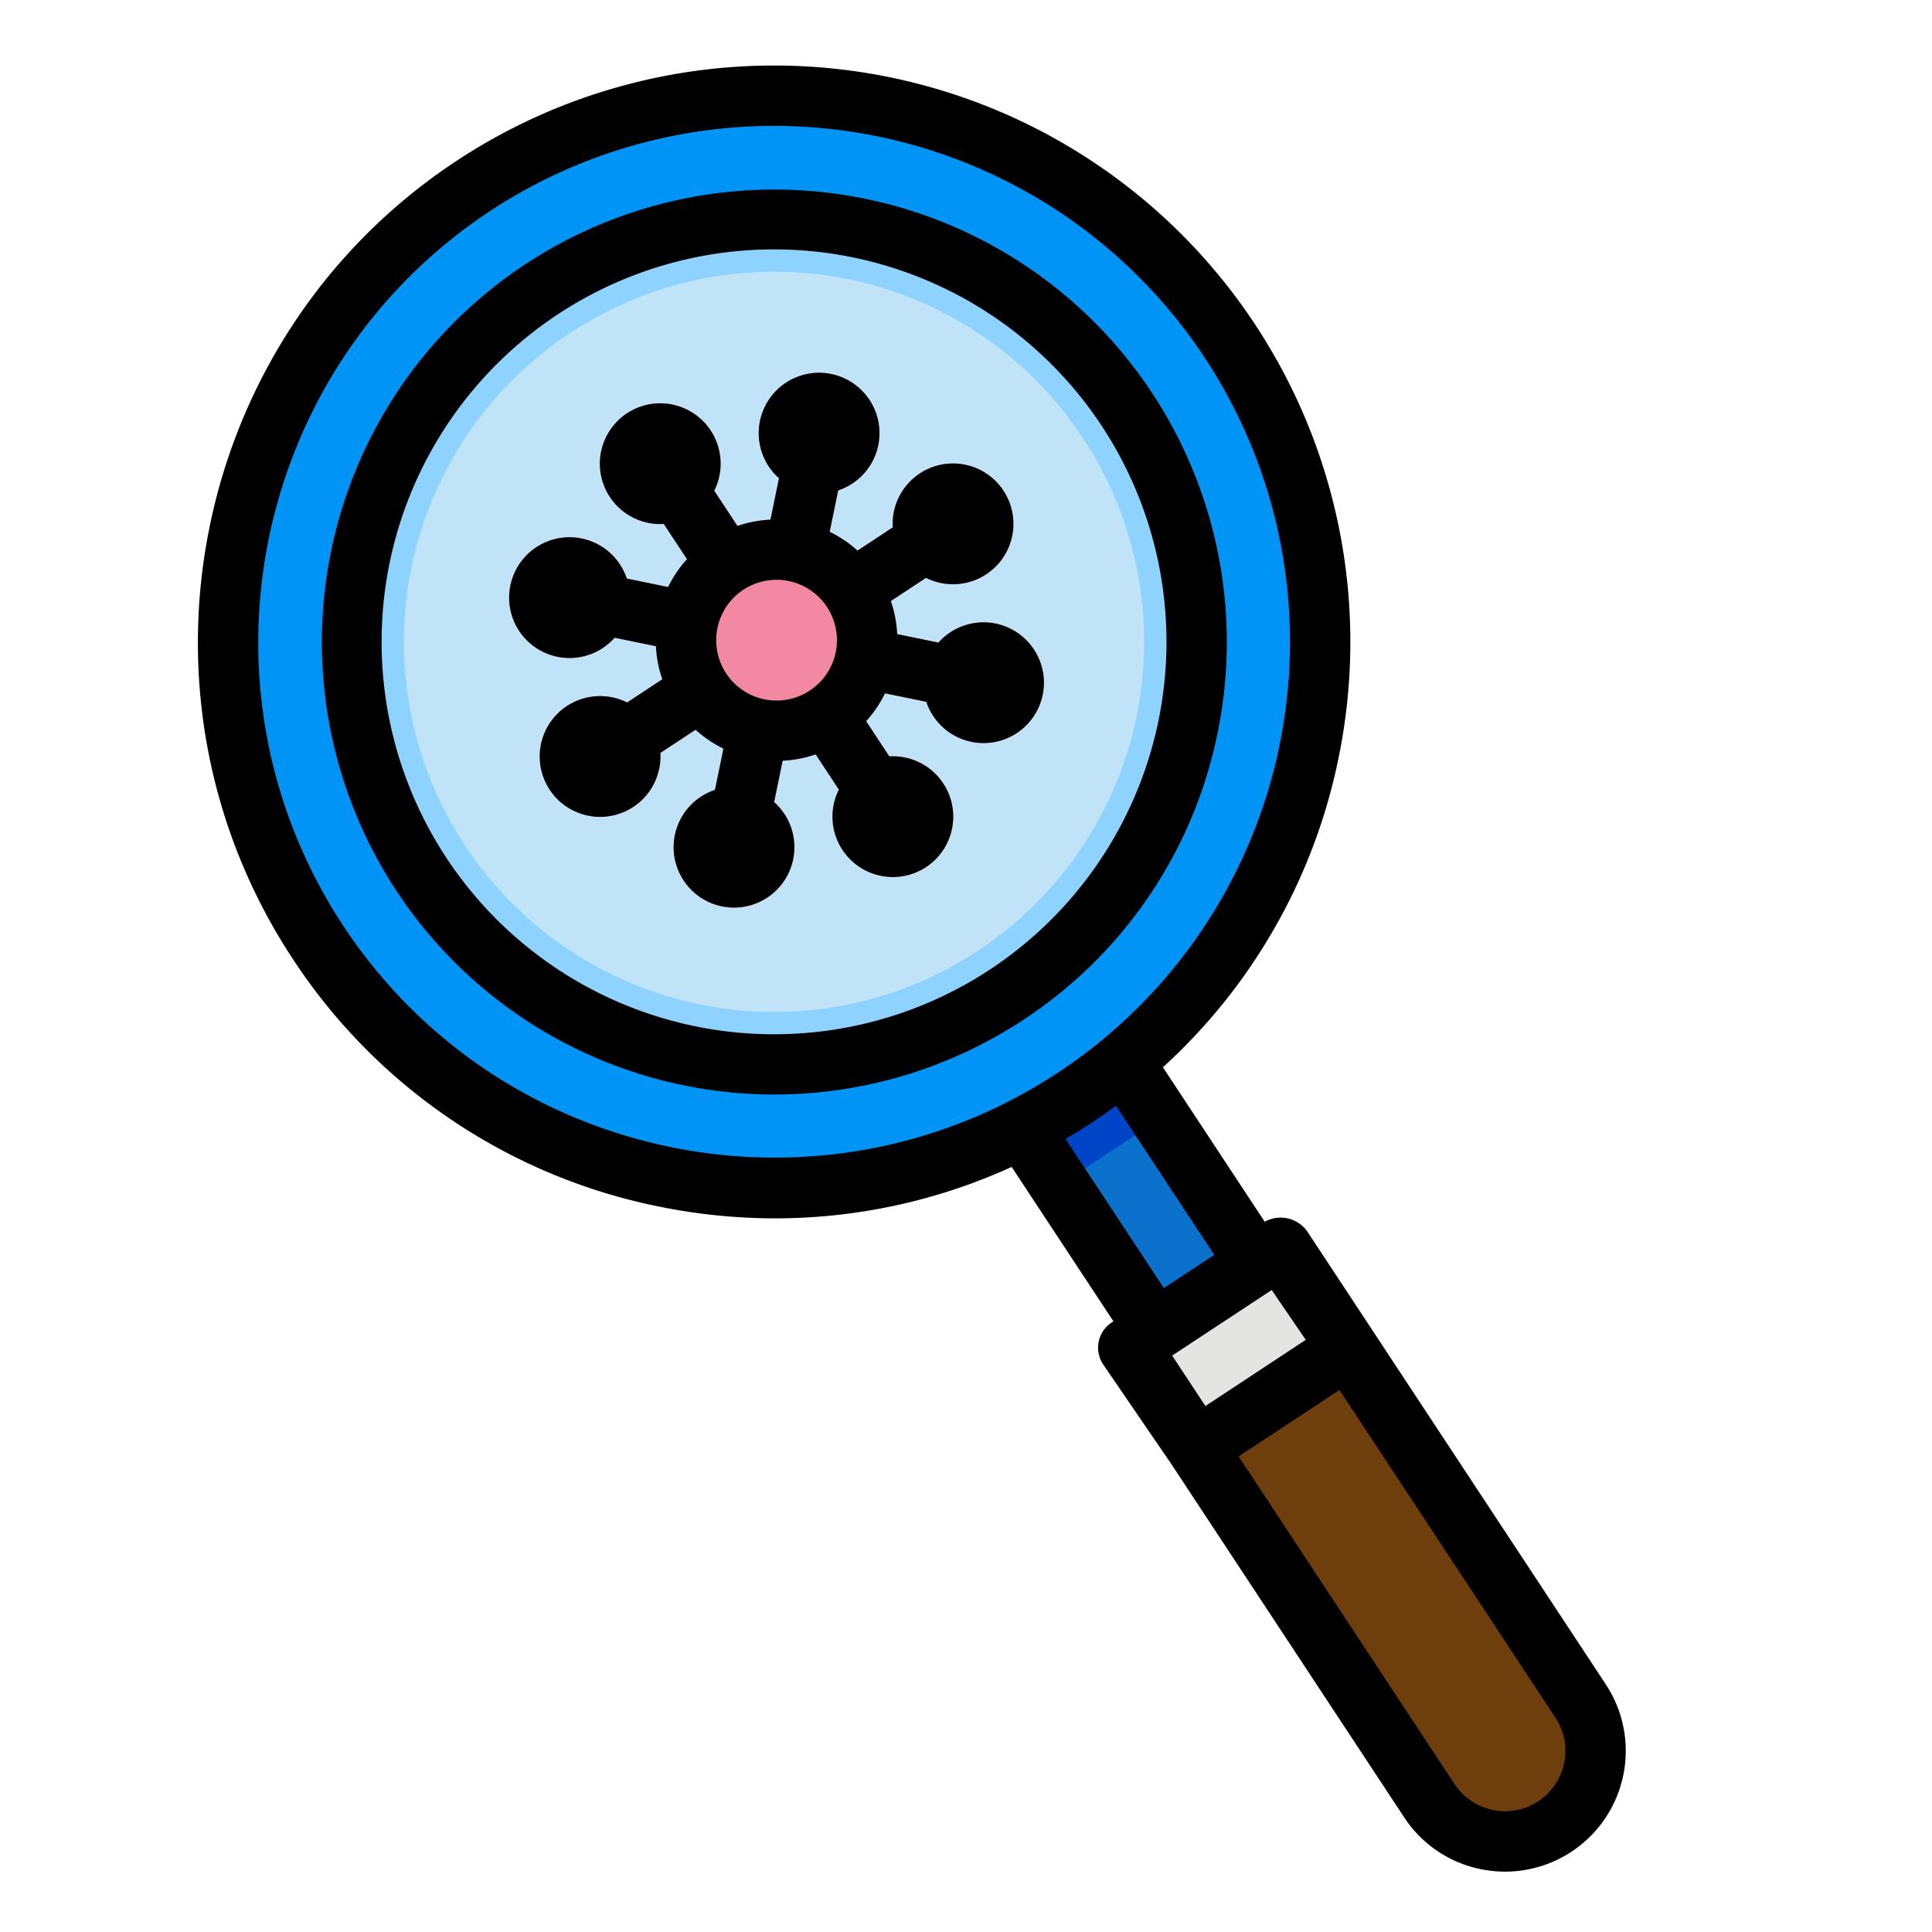 <?xml version="1.0" ?><svg viewBox="0 0 512 512" xmlns="http://www.w3.org/2000/svg"><g data-name="filled outline" id="filled_outline"><rect height="79.101" style="fill:#0a71cd" transform="translate(-124.468 218.313) rotate(-33.388)" width="32" x="285.736" y="277.119"/><rect height="25.815" style="fill:#0045c7" transform="matrix(0.835, -0.55, 0.55, 0.835, -114.646, 206.573)" width="32" x="271.074" y="281.516"/><path d="M341.82,329.9h48a0,0,0,0,1,0,0v144a24,24,0,0,1-24,24h0a24,24,0,0,1-24-24v-144A0,0,0,0,1,341.82,329.9Z" style="fill:#6e3f0d" transform="translate(-167.399 269.626) rotate(-33.388)"/><rect height="32" style="fill:#e4e4e2" transform="translate(-142.33 239.662) rotate(-33.388)" width="48" x="304.399" y="341.123"/><circle cx="205.129" cy="170.092" r="144.729" style="fill:#0094f6"/><circle cx="205.129" cy="170.092" r="112" style="fill:#8ed2ff"/><circle cx="205.129" cy="170.092" r="98.092" style="fill:#c1e3f7"/><path d="M192.6,157.614a7.994,7.994,0,0,1-6.688-3.6L172.7,133.976a8,8,0,0,1,13.36-8.8l13.207,20.039a8,8,0,0,1-6.672,12.4Z" style="fill:#c75b93"/><path d="M182.3,172.822a8.013,8.013,0,0,1-1.618-.165l-23.509-4.83a8,8,0,1,1,3.221-15.673l23.508,4.83a8,8,0,0,1-1.6,15.838Z" style="fill:#c75b93"/><path d="M165.727,204.067a8,8,0,0,1-4.411-14.68l20.039-13.208a8,8,0,1,1,8.805,13.36l-20.039,13.207A7.957,7.957,0,0,1,165.727,204.067Z" style="fill:#c75b93"/><path d="M196.144,224.671a8.088,8.088,0,0,1-1.619-.165,8,8,0,0,1-6.225-9.446l4.83-23.509a8,8,0,1,1,15.672,3.22l-4.83,23.508A8,8,0,0,1,196.144,224.671Z" style="fill:#c75b93"/><path d="M232.22,217.73a7.993,7.993,0,0,1-6.688-3.6l-13.208-20.039a8,8,0,0,1,13.36-8.8l13.208,20.039a8,8,0,0,1-6.672,12.4Z" style="fill:#c75b93"/><path d="M252.822,187.314a8.013,8.013,0,0,1-1.618-.165l-23.509-4.83a8,8,0,0,1,3.221-15.673l23.509,4.831a8,8,0,0,1-1.6,15.837Z" style="fill:#c75b93"/><path d="M210.636,154.144a8.081,8.081,0,0,1-1.619-.165,8,8,0,0,1-6.226-9.447l4.831-23.509a8,8,0,1,1,15.672,3.221l-4.831,23.509A8,8,0,0,1,210.636,154.144Z" style="fill:#c75b93"/><circle cx="174.979" cy="122.894" r="16" style="fill:#f388a2"/><circle cx="150.943" cy="158.38" r="16" style="fill:#f388a2"/><circle cx="159.039" cy="200.469" r="16" style="fill:#f388a2"/><circle cx="194.525" cy="224.506" r="16" style="fill:#f388a2"/><circle cx="236.614" cy="216.409" r="16" style="fill:#f388a2"/><circle cx="260.651" cy="180.923" r="16" style="fill:#f388a2"/><path d="M225.844,164.445a8,8,0,0,1-4.41-14.68l20.039-13.208a8,8,0,1,1,8.8,13.36l-20.039,13.207A7.957,7.957,0,0,1,225.844,164.445Z" style="fill:#c75b93"/><circle cx="252.554" cy="138.834" r="16" style="fill:#f388a2"/><circle cx="217.068" cy="114.798" r="16" style="fill:#f388a2"/><circle cx="205.797" cy="169.652" r="24" style="fill:#f388a2"/><path d="M263.871,165.25A15.982,15.982,0,0,0,248.7,170.3l-10.936-2.248a31.6,31.6,0,0,0-1.688-8.778l9.322-6.144a16,16,0,1,0-8.806-13.359l-9.327,6.148a31.817,31.817,0,0,0-7.4-4.993l2.252-10.96a16,16,0,1,0-15.672-3.221l-2.252,10.961a31.825,31.825,0,0,0-8.77,1.669l-6.148-9.327a16,16,0,1,0-13.359,8.805l6.144,9.322a31.562,31.562,0,0,0-5.013,7.4l-10.937-2.247A16,16,0,1,0,162.891,169l10.936,2.248a31.56,31.56,0,0,0,1.689,8.778l-9.322,6.144A16,16,0,1,0,175,199.531l9.322-6.144a31.623,31.623,0,0,0,7.4,5.014l-2.247,10.935a16,16,0,1,0,15.671,3.221l2.25-10.951a31.585,31.585,0,0,0,8.766-1.688l6.154,9.336a16,16,0,1,0,13.36-8.8l-6.145-9.322a31.562,31.562,0,0,0,5.013-7.4l10.937,2.248a15.995,15.995,0,1,0,18.389-20.724Zm-61.295,20.074a15.892,15.892,0,0,1-10.138-6.867h0a16,16,0,1,1,10.138,6.868Z"/><path d="M322.673,194.245a119.912,119.912,0,1,0-51.507,76.042A119.212,119.212,0,0,0,322.673,194.245Zm-60.312,62.683A104,104,0,1,1,307,191.025,104.119,104.119,0,0,1,262.361,256.928Z"/><path d="M354.732,200.833A152.729,152.729,0,0,0,121.08,42.569C50.764,88.914,31.262,183.825,77.606,254.141A151.733,151.733,0,0,0,174.388,319.7a154.19,154.19,0,0,0,31.052,3.175A151,151,0,0,0,268.1,309.248l26.969,40.919-.463.305a8,8,0,0,0-2.2,11.2l18.105,26.464,61.608,93.474A31.788,31.788,0,0,0,392.4,495.342a32.251,32.251,0,0,0,6.506.665,32.008,32.008,0,0,0,26.655-49.619L346.312,326.153a8.666,8.666,0,0,0-11.148-2.378l-26.979-40.933A151.592,151.592,0,0,0,354.732,200.833Zm-263.766,44.5c-41.489-62.95-24.03-147.918,38.919-189.407A136.729,136.729,0,1,1,280.372,284.255C217.424,325.745,132.455,308.287,90.966,245.336ZM310.637,359.248l26.372-17.381,9.035,13.207-26.6,17.534Zm103.874,107.97a16,16,0,0,1-29.032,5.585l-57.232-86.836,26.718-17.611L412.2,455.192A15.9,15.9,0,0,1,414.511,467.218ZM321.79,332.557l-13.36,8.805-26.059-39.537c2.293-1.348,4.568-2.736,6.806-4.211s4.423-3,6.565-4.577Z"/></g></svg>